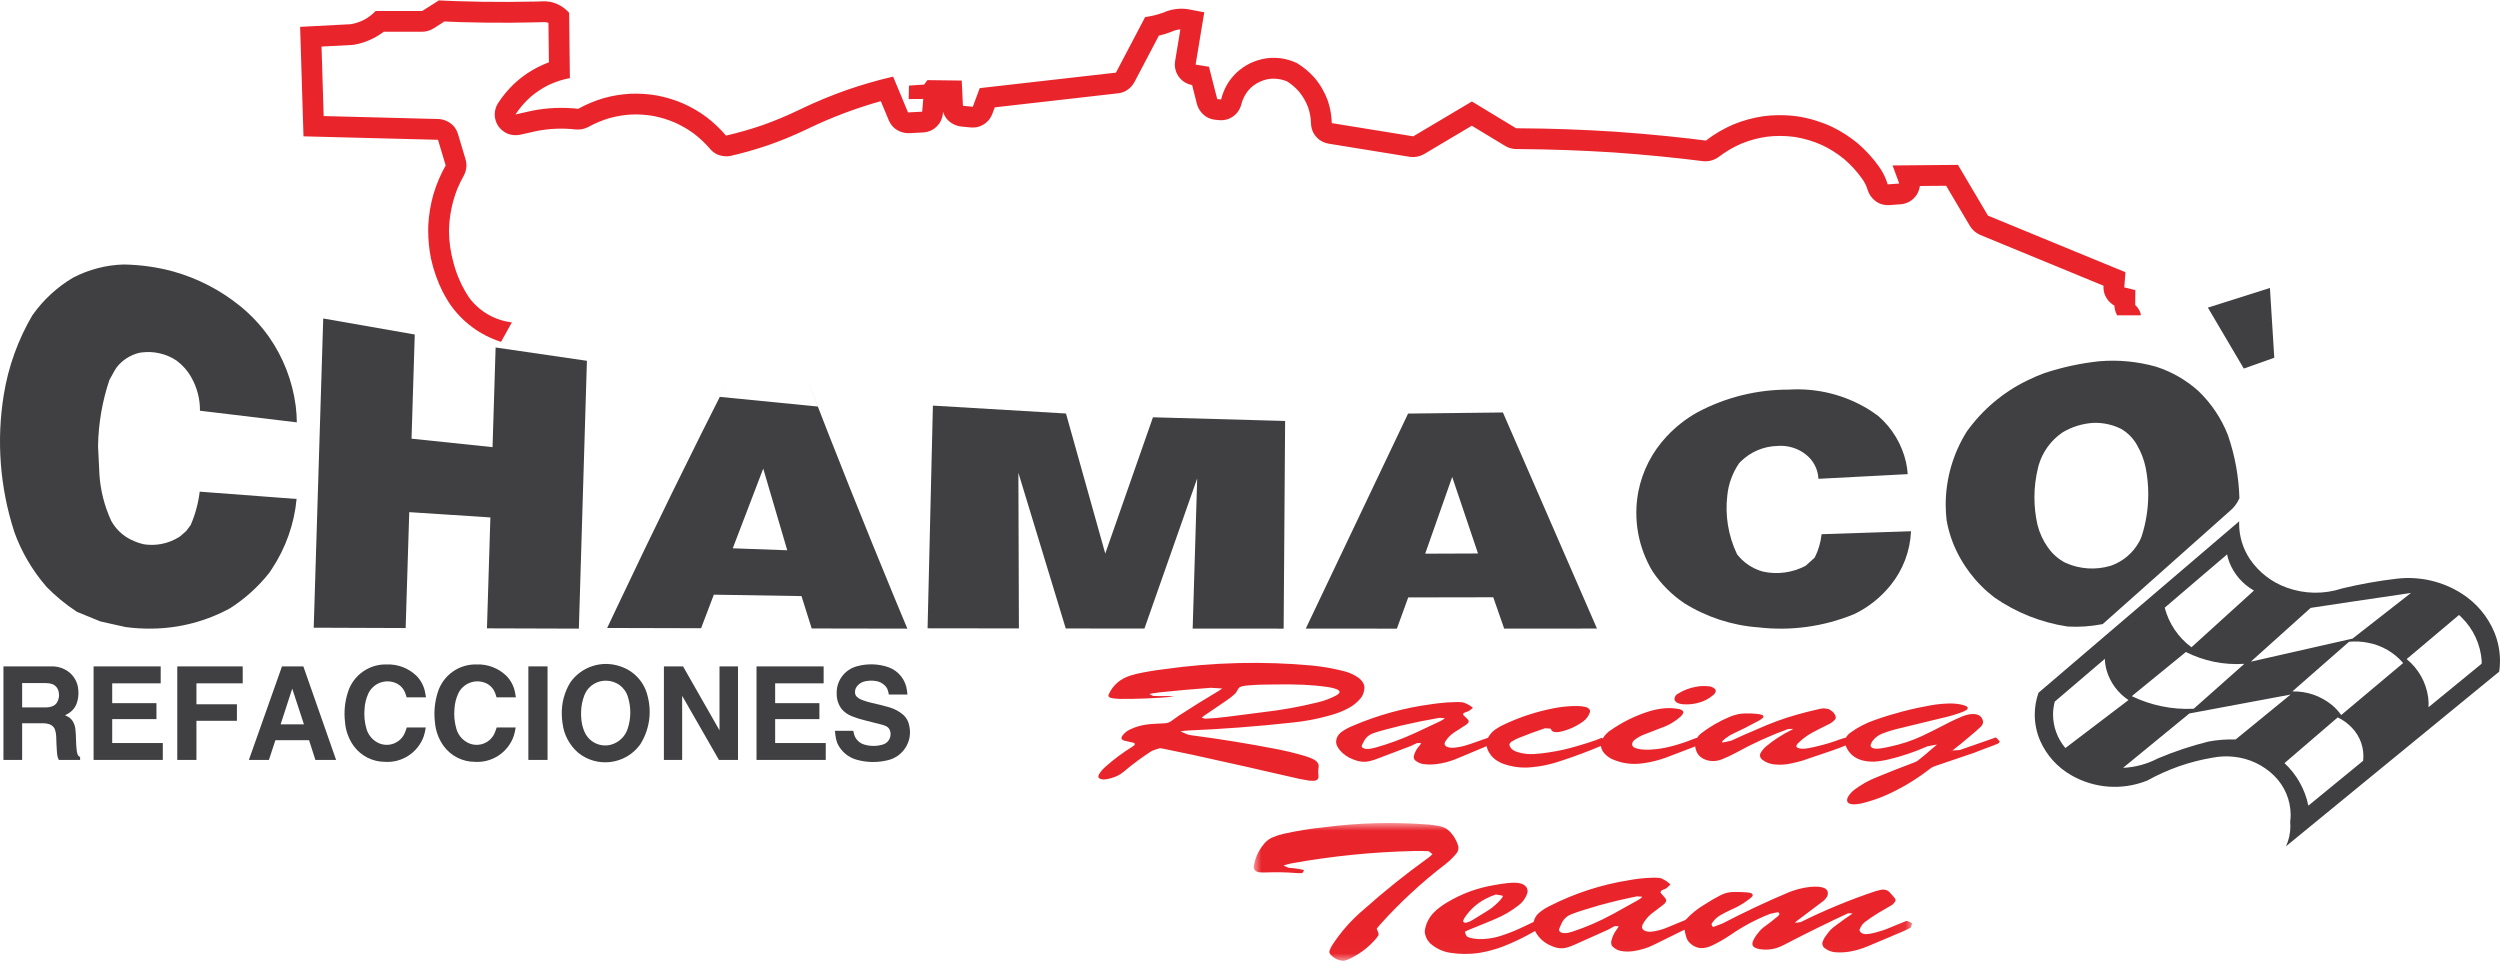 <?xml version="1.0" encoding="UTF-8"?>
<svg width="163px" height="63px" viewBox="0 0 163 63" version="1.1" xmlns="http://www.w3.org/2000/svg" xmlns:xlink="http://www.w3.org/1999/xlink">
    <title>Group 44</title>
    <defs>
        <polygon id="path-1" points="0 5.41844579e-15 42.937 5.41844579e-15 42.937 8.985 0 8.985"></polygon>
        <polygon id="path-3" points="0 62.646 163 62.646 163 0 0 0"></polygon>
    </defs>
    <g id="Page-1" stroke="none" stroke-width="1" fill="none" fill-rule="evenodd">
        <g id="Group-44">
            <g id="Group-3" transform="translate(81.739, 53.661)">
                <mask id="mask-2" fill="white">
                    <use xlink:href="#path-1"></use>
                </mask>
                <g id="Clip-2"></g>
                <path d="M0.711,1.316 C0.686,1.345 0.662,1.376 0.639,1.406 L0.633,1.414 C0.298,1.827 0.079,2.322 0.001,2.849 L0.001,2.849 C-0.005,2.928 0.021,3.007 0.071,3.068 L0.07,3.068 C0.119,3.125 0.184,3.167 0.257,3.188 L0.257,3.188 C0.321,3.207 0.387,3.217 0.454,3.22 L0.451,3.22 C0.56,3.227 0.668,3.229 0.777,3.225 L0.78,3.224 C1.428,3.197 2.076,3.207 2.722,3.257 L2.718,3.257 C2.868,3.27 3.017,3.274 3.167,3.269 L3.169,3.273 C3.213,3.213 3.252,3.15 3.286,3.084 L3.292,3.081 C3.202,3.048 3.109,3.024 3.014,3.006 L3.01,3.006 C2.767,2.964 2.523,2.935 2.278,2.917 L2.249,2.905 C2.137,2.859 2.026,2.81 1.916,2.76 L1.945,2.773 C2.118,2.711 2.296,2.663 2.478,2.628 C5.099,2.155 7.753,1.888 10.415,1.826 L10.415,1.826 C10.75,1.816 11.086,1.82 11.42,1.839 C11.503,1.898 11.582,1.962 11.657,2.03 L11.656,2.032 C11.575,2.117 11.488,2.193 11.395,2.261 L11.4,2.257 C9.928,3.314 8.513,4.448 7.161,5.654 L7.18,5.638 C6.383,6.307 5.69,7.09 5.122,7.962 L5.108,7.983 C5.044,8.09 4.991,8.203 4.949,8.322 L4.949,8.321 C4.925,8.394 4.936,8.476 4.979,8.54 L4.978,8.539 C5.123,8.72 5.317,8.856 5.536,8.929 L5.532,8.928 C5.635,8.957 5.742,8.976 5.85,8.985 L5.855,8.985 C5.902,8.98 5.948,8.97 5.993,8.956 L5.987,8.958 C6.096,8.924 6.202,8.881 6.305,8.831 L6.291,8.839 C6.375,8.796 6.459,8.751 6.541,8.705 L6.557,8.695 C7.08,8.411 7.548,8.035 7.937,7.584 L7.936,7.586 C8.011,7.502 8.078,7.412 8.139,7.317 L8.143,7.313 C8.148,7.249 8.14,7.185 8.121,7.125 L8.117,7.117 C8.08,7.042 8.047,6.964 8.019,6.885 L8.03,6.883 C8.09,6.804 8.152,6.727 8.217,6.652 L8.258,6.606 C9.523,5.197 10.942,3.882 12.473,2.706 L12.46,2.716 C12.722,2.516 12.961,2.289 13.174,2.038 L13.184,2.027 C13.316,1.893 13.375,1.705 13.345,1.52 L13.344,1.518 C13.245,1.168 13.063,0.847 12.814,0.581 L12.816,0.584 C12.724,0.484 12.617,0.4 12.499,0.332 L12.499,0.332 C12.379,0.272 12.25,0.228 12.118,0.203 L12.131,0.205 C11.889,0.157 11.646,0.122 11.401,0.1 L11.385,0.099 C9.119,-0.076 6.88,-0.019 4.626,0.27 L4.602,0.275 C3.718,0.364 2.841,0.505 1.975,0.698 L1.932,0.707 C1.685,0.764 1.444,0.844 1.212,0.944 L1.206,0.947 C1.015,1.035 0.846,1.162 0.707,1.32 L0.711,1.316 Z M42.937,6.544 C42.826,6.47 42.704,6.414 42.575,6.378 L42.572,6.377 L41.443,6.839 L41.428,6.846 C41.214,6.938 40.993,7.014 40.769,7.074 L40.767,7.075 C40.587,7.131 40.405,7.178 40.22,7.214 L40.231,7.212 C40.141,7.228 40.05,7.239 39.958,7.244 L39.964,7.244 C39.844,7.253 39.723,7.225 39.619,7.161 L39.62,7.161 C39.581,7.13 39.548,7.091 39.522,7.048 L39.523,7.048 C39.51,7.027 39.503,7.002 39.503,6.977 C39.503,6.966 39.504,6.955 39.507,6.944 L39.508,6.942 C39.526,6.894 39.546,6.848 39.57,6.804 C39.635,6.677 39.723,6.564 39.83,6.472 C40.123,6.25 40.427,6.043 40.741,5.854 L40.742,5.854 L41.555,5.38 L41.553,5.381 C41.655,5.325 41.742,5.245 41.806,5.147 L41.808,5.145 C41.836,5.108 41.852,5.063 41.854,5.016 L41.854,5.015 C41.85,4.98 41.836,4.946 41.814,4.919 L41.818,4.924 C41.771,4.861 41.721,4.799 41.668,4.739 L41.669,4.74 C41.596,4.652 41.519,4.569 41.438,4.489 L41.433,4.485 C41.387,4.443 41.334,4.41 41.276,4.385 L41.276,4.385 C41.208,4.357 41.135,4.342 41.061,4.34 L41.062,4.341 C40.996,4.339 40.931,4.345 40.867,4.36 L40.867,4.36 C40.758,4.382 40.651,4.41 40.545,4.444 C38.875,5.002 37.246,5.675 35.668,6.459 L35.658,6.46 C35.531,6.484 35.403,6.499 35.274,6.507 L35.286,6.505 C35.317,6.467 35.352,6.433 35.391,6.403 L37.083,5.127 L37.08,5.129 C37.198,5.047 37.297,4.942 37.372,4.819 L37.373,4.818 C37.415,4.75 37.438,4.672 37.438,4.592 L37.438,4.591 C37.438,4.525 37.423,4.46 37.394,4.401 L37.394,4.4 C37.358,4.339 37.305,4.29 37.242,4.258 L37.243,4.259 C37.12,4.202 36.987,4.167 36.852,4.157 L36.856,4.157 C36.665,4.141 36.469,4.144 36.278,4.165 L36.278,4.165 C35.811,4.218 35.352,4.332 34.915,4.505 C33.437,5.129 31.984,5.812 30.56,6.554 L29.965,6.778 L29.964,6.778 C29.901,6.741 29.861,6.676 29.858,6.603 L29.858,6.603 C29.859,6.586 29.861,6.568 29.867,6.551 L29.869,6.547 C30.013,6.324 30.206,6.139 30.435,6.006 L30.435,6.006 C30.673,5.873 30.916,5.749 31.164,5.636 L31.147,5.643 C31.542,5.476 31.915,5.26 32.257,5 L32.267,4.992 C32.342,4.94 32.414,4.88 32.479,4.815 L32.483,4.812 C32.509,4.784 32.528,4.75 32.537,4.714 L32.538,4.713 C32.539,4.708 32.539,4.702 32.539,4.697 L32.539,4.697 C32.537,4.656 32.514,4.618 32.478,4.599 L32.479,4.599 C32.435,4.573 32.387,4.556 32.337,4.546 L32.34,4.547 C32.267,4.531 32.194,4.521 32.119,4.517 L32.141,4.519 C31.858,4.5 31.574,4.493 31.277,4.498 L31.281,4.498 C31.149,4.499 31.017,4.514 30.889,4.542 L30.884,4.543 C30.727,4.581 30.576,4.638 30.432,4.712 C30.074,4.898 29.724,5.101 29.385,5.322 C28.948,5.582 28.548,5.903 28.199,6.274 L28.199,6.274 C28.186,6.287 28.174,6.301 28.162,6.316 L28.134,6.327 L27.014,6.791 L27.001,6.796 C26.743,6.908 26.474,6.99 26.198,7.043 L26.203,7.043 C26.097,7.064 25.989,7.08 25.882,7.087 L25.887,7.087 C25.757,7.098 25.626,7.077 25.506,7.025 L25.508,7.025 C25.415,6.994 25.345,6.916 25.324,6.82 L25.324,6.82 C25.323,6.81 25.323,6.8 25.323,6.79 L25.323,6.79 C25.323,6.73 25.337,6.672 25.363,6.618 L25.364,6.614 C25.509,6.339 25.707,6.097 25.947,5.905 L26.711,5.327 L26.71,5.328 C26.769,5.286 26.819,5.233 26.857,5.171 L26.858,5.17 C26.882,5.134 26.896,5.092 26.896,5.048 L26.896,5.048 C26.896,5.022 26.892,4.997 26.883,4.973 L26.884,4.974 C26.856,4.926 26.823,4.882 26.786,4.841 L26.771,4.825 C26.698,4.745 26.628,4.663 26.559,4.58 L26.572,4.595 C26.551,4.571 26.535,4.543 26.526,4.512 L26.527,4.512 C26.54,4.448 26.585,4.395 26.646,4.371 C26.725,4.333 26.806,4.299 26.888,4.268 L26.88,4.275 C26.98,4.196 27.075,4.11 27.164,4.018 L27.173,4.013 C27.104,3.934 27.024,3.865 26.936,3.808 L26.938,3.809 C26.835,3.737 26.725,3.675 26.609,3.623 L26.607,3.622 C26.546,3.597 26.482,3.581 26.416,3.575 L26.42,3.575 C26.326,3.566 26.23,3.562 26.132,3.563 L26.132,3.563 C25.698,3.57 25.264,3.605 24.834,3.668 C24.704,3.689 24.573,3.711 24.443,3.733 C22.65,4.02 20.913,4.586 19.296,5.412 C19.036,5.537 18.794,5.696 18.575,5.884 C18.412,6.034 18.3,6.231 18.255,6.448 L17.688,6.718 L17.649,6.736 C17.148,6.981 16.63,7.19 16.099,7.361 L16.124,7.353 C15.805,7.456 15.476,7.522 15.141,7.553 L15.147,7.552 C14.824,7.586 14.498,7.569 14.181,7.504 L14.189,7.505 C14.085,7.486 13.986,7.448 13.896,7.393 L13.897,7.392 C13.834,7.302 13.792,7.2 13.772,7.092 L13.773,7.095 C13.838,7.053 13.906,7.018 13.977,6.988 L15.547,6.345 L15.759,6.254 L15.737,6.263 C16.287,6.035 16.803,5.734 17.272,5.366 L17.286,5.355 C17.555,5.15 17.752,4.865 17.849,4.54 L17.85,4.536 C17.857,4.506 17.861,4.474 17.861,4.443 L17.861,4.443 C17.859,4.323 17.813,4.209 17.731,4.122 L17.732,4.122 C17.66,4.047 17.57,3.991 17.471,3.959 L17.473,3.959 C17.336,3.916 17.193,3.894 17.049,3.892 L17.055,3.892 C16.887,3.89 16.724,3.898 16.562,3.915 L16.561,3.915 C16.272,3.948 15.984,3.991 15.698,4.044 L15.718,4.041 C14.615,4.218 13.556,4.606 12.599,5.184 L12.582,5.195 C12.426,5.286 12.276,5.388 12.133,5.499 C11.996,5.598 11.868,5.709 11.752,5.831 C11.423,6.16 11.213,6.588 11.154,7.049 L11.153,7.048 C11.165,7.336 11.282,7.609 11.482,7.817 L11.481,7.816 C11.501,7.836 11.522,7.856 11.543,7.875 L11.543,7.875 C11.897,8.183 12.332,8.385 12.796,8.457 L12.792,8.457 C13.424,8.559 14.068,8.564 14.701,8.47 L14.699,8.47 C15.247,8.38 15.784,8.234 16.302,8.034 L16.26,8.05 C16.963,7.774 17.645,7.445 18.299,7.067 L18.346,7.039 C18.352,7.051 18.359,7.064 18.365,7.075 L18.365,7.075 C18.377,7.098 18.388,7.121 18.401,7.143 L18.401,7.143 C18.616,7.51 18.941,7.8 19.329,7.975 L19.329,7.975 C19.463,8.041 19.604,8.093 19.748,8.13 L19.749,8.131 C19.891,8.166 20.037,8.177 20.181,8.164 L20.18,8.164 C20.273,8.154 20.367,8.135 20.457,8.11 L20.451,8.111 C20.607,8.065 20.76,8.007 20.908,7.94 L20.92,7.935 L23.115,6.951 L23.526,6.726 C23.619,6.718 23.712,6.721 23.803,6.736 L23.802,6.739 C23.761,6.808 23.717,6.876 23.671,6.942 L23.673,6.939 C23.496,7.169 23.373,7.436 23.314,7.719 C23.309,7.746 23.306,7.772 23.306,7.8 L23.306,7.799 C23.306,7.872 23.326,7.944 23.363,8.008 L23.362,8.007 C23.372,8.02 23.381,8.031 23.392,8.043 L23.391,8.042 C23.573,8.231 23.818,8.346 24.079,8.362 L24.078,8.362 C24.311,8.389 24.544,8.384 24.776,8.349 L24.77,8.35 C25.202,8.287 25.622,8.161 26.017,7.976 L26.031,7.969 L28.093,6.952 L28.092,6.948 C28.12,7.127 28.162,7.305 28.217,7.478 L28.218,7.482 C28.279,7.652 28.39,7.8 28.536,7.907 L28.536,7.906 C28.649,7.997 28.778,8.066 28.916,8.111 L28.917,8.111 C28.999,8.14 29.085,8.155 29.172,8.157 L29.171,8.157 C29.274,8.158 29.378,8.148 29.481,8.126 L29.48,8.127 C29.608,8.099 29.734,8.057 29.853,8.001 L29.83,8.012 C30.249,7.817 30.651,7.591 31.035,7.333 L31.061,7.315 C31.871,6.752 32.745,6.285 33.664,5.924 L33.664,5.924 C33.841,5.881 34.02,5.844 34.2,5.814 L34.2,5.814 C34.245,5.84 34.274,5.887 34.277,5.94 L34.277,5.94 C34.277,5.95 34.276,5.96 34.273,5.97 L34.273,5.971 C34.244,6.011 34.209,6.049 34.171,6.082 L34.136,6.111 C33.873,6.333 33.601,6.544 33.32,6.746 L33.359,6.718 C33.179,6.839 33.022,6.991 32.894,7.166 C32.748,7.331 32.631,7.519 32.546,7.721 C32.527,7.768 32.517,7.817 32.517,7.868 L32.517,7.867 C32.517,7.892 32.519,7.917 32.524,7.941 L32.524,7.942 C32.548,8.027 32.61,8.097 32.692,8.131 L32.692,8.131 C32.794,8.178 32.903,8.211 33.015,8.227 L33.013,8.227 C33.38,8.285 33.753,8.257 34.107,8.146 L34.104,8.147 C34.253,8.097 34.399,8.035 34.54,7.964 L34.76,7.849 C36.148,7.128 37.553,6.44 38.973,5.783 L38.759,5.882 C38.857,5.885 38.955,5.891 39.052,5.9 C38.702,6.132 38.36,6.375 38.024,6.629 C37.89,6.723 37.762,6.825 37.641,6.936 L37.641,6.936 C37.524,7.061 37.417,7.195 37.32,7.336 L37.32,7.336 C37.22,7.466 37.141,7.612 37.089,7.768 L37.089,7.768 C37.08,7.798 37.075,7.83 37.075,7.862 L37.075,7.862 C37.079,7.982 37.139,8.093 37.238,8.163 L37.237,8.161 C37.445,8.323 37.697,8.416 37.96,8.429 L37.957,8.429 C38.255,8.449 38.558,8.434 38.856,8.384 L38.851,8.385 C39.249,8.317 39.638,8.203 40.011,8.047 L40.029,8.04 L42.395,7.041 L42.37,7.052 C42.522,6.983 42.672,6.909 42.82,6.83 L42.844,6.817 L42.934,6.542 L42.937,6.544 Z M16.267,4.751 C16.109,4.708 15.949,4.679 15.788,4.663 L15.781,4.662 C15.546,4.74 15.319,4.838 15.101,4.953 C14.584,5.228 14.139,5.621 13.803,6.101 C13.732,6.19 13.68,6.293 13.651,6.403 L13.65,6.403 C13.682,6.459 13.737,6.498 13.8,6.509 L13.793,6.511 C13.886,6.491 13.977,6.465 14.066,6.432 L14.068,6.432 C14.199,6.366 14.327,6.293 14.451,6.215 L14.456,6.211 L15.305,5.685 L15.297,5.689 C15.395,5.629 15.489,5.563 15.578,5.49 L15.57,5.496 C15.704,5.387 15.834,5.272 15.957,5.15 L15.966,5.141 C16.043,5.066 16.114,4.983 16.177,4.895 L16.18,4.891 C16.214,4.849 16.241,4.801 16.259,4.75 L16.267,4.751 Z M25.343,4.804 C25.228,4.794 25.111,4.787 24.995,4.784 L25.064,4.766 C24.229,4.932 23.402,5.127 22.581,5.352 L22.498,5.375 L21.453,5.69 C21.207,5.765 20.964,5.85 20.725,5.945 C20.48,6.032 20.272,6.2 20.137,6.421 C20.063,6.568 19.995,6.717 19.933,6.87 C19.918,6.902 19.909,6.937 19.908,6.972 L19.908,6.971 C19.918,7.034 19.956,7.087 20.012,7.117 L20.012,7.116 C20.079,7.156 20.156,7.178 20.234,7.178 L20.233,7.178 C20.326,7.182 20.421,7.174 20.513,7.155 L20.509,7.156 C20.61,7.135 20.71,7.108 20.808,7.075 L20.799,7.079 C21.704,6.777 22.58,6.396 23.417,5.937 L23.434,5.929 L25.055,5.03 L25.05,5.033 C25.125,4.991 25.195,4.943 25.26,4.889 L25.264,4.886 C25.292,4.865 25.313,4.836 25.326,4.803 L25.343,4.804 Z" id="Fill-1" fill="#EA242B" mask="url(#mask-2)"></path>
            </g>
            <path d="M139.581,20.485 C139.521,20.254 139.394,20.046 139.217,19.887 L139.215,19.885 L139.225,18.914 L138.503,18.738 L138.579,17.749 L129.616,14.06 L127.659,10.75 L123.396,10.787 L123.83,11.967 L123.078,12.021 L123.081,12.029 C122.956,11.605 122.759,11.205 122.499,10.847 L122.494,10.84 L122.504,10.855 L122.516,10.872 C122.115,10.305 121.644,9.79 121.116,9.34 L121.116,9.339 C120.599,8.913 120.032,8.55 119.428,8.26 L119.428,8.26 C118.735,7.94 118.002,7.717 117.248,7.595 L117.248,7.595 C116.49,7.486 115.71,7.481 114.951,7.581 L114.949,7.581 C114.286,7.68 113.637,7.858 113.017,8.113 C112.379,8.387 111.777,8.74 111.227,9.162 L111.463,9.193 L111.713,9.226 C109.663,8.957 107.605,8.75 105.542,8.604 L105.29,8.586 C103.227,8.451 101.159,8.377 99.092,8.365 L98.852,8.364 L95.969,6.617 L92.144,8.889 L86.832,8.027 L86.832,8.039 C86.822,7.54 86.735,7.046 86.575,6.573 L86.572,6.562 C86.371,6.011 86.074,5.501 85.694,5.055 C85.362,4.682 84.976,4.362 84.548,4.106 L84.556,4.11 C84.242,3.964 83.91,3.862 83.567,3.808 L83.567,3.807 C83.236,3.761 82.9,3.759 82.569,3.802 L82.56,3.803 C82.201,3.858 81.852,3.964 81.524,4.118 L81.524,4.118 C81.198,4.277 80.896,4.484 80.63,4.729 L80.636,4.723 C80.394,4.954 80.183,5.216 80.011,5.502 L80.007,5.51 C79.833,5.813 79.703,6.139 79.619,6.478 L79.624,6.487 L79.631,6.488 C79.545,6.475 79.458,6.466 79.371,6.461 L79.363,6.46 L78.824,4.352 L77.953,4.211 L78.518,0.802 L77.457,0.599 L77.463,0.6 C76.925,0.518 76.377,0.591 75.881,0.81 L75.881,0.81 L75.857,0.82 L75.837,0.827 C75.444,0.967 75.036,1.065 74.622,1.121 L74.643,1.118 L74.662,1.115 L72.759,4.736 L63.88,5.746 L63.426,6.961 L62.783,6.898 L62.705,5.253 L60.468,5.224 L60.255,5.513 L59.266,5.581 L59.245,6.458 L60.197,6.452 L60.126,7.282 L59.202,7.33 L58.231,4.995 C57.201,5.234 56.185,5.528 55.187,5.875 C54.17,6.234 53.172,6.649 52.199,7.117 L52.115,7.158 L52.09,7.17 C51.324,7.539 50.539,7.868 49.738,8.153 L49.685,8.171 C48.888,8.444 48.078,8.674 47.257,8.86 L47.338,8.842 L47.313,8.847 L47.338,8.842 C46.951,8.387 46.515,7.976 46.039,7.616 L46.054,7.627 C45.586,7.282 45.082,6.989 44.552,6.752 L44.552,6.751 C44.009,6.517 43.443,6.343 42.862,6.232 L42.862,6.231 C42.278,6.128 41.684,6.088 41.081,6.113 L41.08,6.113 C40.499,6.146 39.924,6.242 39.364,6.398 C38.791,6.566 38.238,6.797 37.716,7.086 L37.722,7.097 L37.744,7.1 C36.739,6.98 35.708,7.019 34.714,7.215 L34.713,7.216 L34.691,7.22 L33.609,7.463 L33.616,7.452 L33.623,7.441 C33.897,7.026 34.224,6.649 34.595,6.318 L34.595,6.318 C34.953,6.013 35.347,5.752 35.768,5.542 L35.756,5.548 C36.205,5.335 36.679,5.18 37.168,5.089 L37.156,5.092 L37.107,0.835 C36.785,0.472 36.356,0.222 35.881,0.121 C35.701,0.087 35.516,0.077 35.335,0.088 L35.33,0.089 L35.04,0.098 L34.92,0.101 C32.547,0.155 30.277,0.121 28.01,3.81289225e-05 L28.322,0.016 L28.607,0.031 L27.529,0.716 L24.496,0.716 L24.493,0.719 C24.271,0.949 24.018,1.14 23.74,1.291 L23.74,1.291 C23.464,1.431 23.169,1.528 22.863,1.58 L22.874,1.578 L22.864,1.579 L22.873,1.578 L19.568,1.751 L19.788,8.889 L28.558,9.115 L29.058,10.785 L29.069,10.766 C28.728,11.368 28.456,12.007 28.258,12.67 L28.258,12.67 C28.075,13.317 27.963,13.982 27.926,14.653 L27.925,14.653 C27.921,14.773 27.918,14.892 27.918,15.023 L27.918,14.997 C27.916,15.625 27.978,16.252 28.102,16.868 L28.107,16.889 C28.268,17.619 28.518,18.326 28.849,18.995 L28.849,18.995 C28.99,19.268 29.144,19.533 29.311,19.791 L29.313,19.794 C30.119,20.975 31.298,21.852 32.66,22.288 L32.667,22.29 L33.373,21.019 L33.359,21.017 C32.253,20.883 31.251,20.301 30.588,19.407 L30.581,19.397 C30.125,18.71 29.785,17.953 29.574,17.157 L29.573,17.155 C29.378,16.469 29.277,15.759 29.273,15.045 L29.273,15.073 L29.273,15.081 L29.273,15.073 L29.274,15.054 C29.289,14.121 29.47,13.199 29.81,12.33 L29.803,12.347 C29.928,12.043 30.073,11.746 30.235,11.459 L30.232,11.463 C30.346,11.258 30.408,11.027 30.414,10.792 L30.414,10.79 C30.413,10.658 30.394,10.527 30.358,10.4 L30.357,10.397 L29.857,8.726 L29.857,8.729 C29.803,8.551 29.713,8.385 29.594,8.242 L29.595,8.241 C29.339,7.955 28.98,7.782 28.597,7.76 L28.593,7.76 L21.103,7.567 L20.963,3.035 L22.94,2.932 L22.934,2.932 C22.98,2.929 23.026,2.925 23.071,2.919 L23.06,2.921 C23.761,2.801 24.424,2.517 24.994,2.09 L25.007,2.08 L25.019,2.071 L27.524,2.071 L27.522,2.071 C27.781,2.067 28.033,1.995 28.254,1.861 L28.255,1.86 L28.971,1.405 L28.681,1.392 L28.364,1.376 C30.525,1.484 32.795,1.511 34.957,1.456 L35.08,1.453 L35.368,1.444 L35.363,1.444 C35.381,1.443 35.4,1.442 35.419,1.441 L35.425,1.441 C35.539,1.434 35.653,1.45 35.759,1.49 L35.759,1.49 L35.789,4.062 L35.805,4.056 C35.316,4.238 34.849,4.474 34.411,4.759 L34.411,4.759 C34.074,4.984 33.757,5.239 33.463,5.518 L33.463,5.518 C33.091,5.881 32.76,6.285 32.476,6.721 L32.468,6.732 C32.334,6.949 32.26,7.199 32.254,7.455 L32.254,7.453 C32.256,7.722 32.334,7.983 32.478,8.21 L32.48,8.213 C32.638,8.44 32.858,8.618 33.114,8.725 L33.114,8.725 C33.366,8.818 33.638,8.839 33.901,8.786 L33.907,8.785 L34.98,8.544 L34.999,8.541 C35.843,8.377 36.697,8.344 37.551,8.442 L37.528,8.439 L37.527,8.439 C37.812,8.47 38.101,8.414 38.356,8.28 L38.361,8.278 L38.378,8.268 C38.809,8.031 39.264,7.841 39.735,7.702 C40.197,7.574 40.67,7.495 41.148,7.467 L41.164,7.467 C41.639,7.447 42.123,7.479 42.6,7.562 C43.078,7.654 43.544,7.795 43.992,7.986 C44.429,8.181 44.844,8.422 45.231,8.704 C45.621,9.001 45.979,9.337 46.298,9.71 L46.296,9.709 C46.41,9.842 46.546,9.953 46.699,10.037 L46.699,10.037 C46.984,10.18 47.308,10.226 47.621,10.167 L47.537,10.186 C48.397,9.993 49.245,9.753 50.078,9.469 L50.079,9.469 C50.932,9.172 51.769,8.827 52.584,8.436 L52.664,8.398 L52.795,8.334 C54.288,7.624 55.838,7.043 57.428,6.595 L57.428,6.594 L57.491,6.578 L57.428,6.595 L57.949,7.846 L57.947,7.841 C58.021,8.016 58.129,8.174 58.264,8.307 L58.267,8.31 C58.541,8.557 58.899,8.69 59.266,8.683 L59.271,8.683 L60.194,8.636 L60.189,8.637 C60.401,8.624 60.609,8.563 60.796,8.461 L60.796,8.461 C60.989,8.347 61.152,8.191 61.274,8.003 L61.274,8.003 C61.385,7.82 61.454,7.615 61.477,7.403 L61.477,7.397 L61.485,7.286 L61.484,7.285 C61.536,7.452 61.618,7.609 61.726,7.747 C61.961,8.023 62.29,8.201 62.649,8.247 L62.651,8.247 L63.289,8.31 L63.287,8.309 C63.472,8.326 63.659,8.307 63.838,8.252 L63.841,8.251 C64.048,8.18 64.238,8.064 64.393,7.91 C64.523,7.773 64.626,7.613 64.694,7.438 L64.695,7.436 L64.858,6.999 L72.907,6.083 L72.905,6.083 C73.068,6.063 73.226,6.016 73.373,5.943 C73.619,5.811 73.822,5.612 73.957,5.368 L73.958,5.367 L75.557,2.326 L75.534,2.331 L75.525,2.334 C75.794,2.269 76.059,2.189 76.319,2.094 L76.327,2.091 L76.346,2.084 L76.344,2.085 C76.38,2.071 76.415,2.057 76.449,2.041 L76.451,2.04 C76.611,1.968 76.784,1.927 76.96,1.918 L76.617,3.986 C76.605,4.059 76.599,4.132 76.598,4.206 L76.598,4.204 C76.6,4.413 76.647,4.619 76.737,4.807 C76.836,5.002 76.978,5.172 77.152,5.303 L77.152,5.303 C77.323,5.425 77.519,5.508 77.726,5.547 L77.728,5.547 L78.041,6.787 L78.041,6.785 C78.144,7.16 78.394,7.476 78.733,7.663 L78.733,7.663 C78.904,7.748 79.088,7.799 79.278,7.813 L79.28,7.813 C79.325,7.815 79.37,7.82 79.414,7.826 L79.412,7.826 C79.636,7.857 79.863,7.834 80.076,7.762 L80.072,7.763 C80.283,7.684 80.472,7.556 80.625,7.392 L80.628,7.389 C80.776,7.218 80.882,7.014 80.937,6.795 L80.939,6.788 C81.042,6.387 81.252,6.021 81.545,5.731 L81.545,5.731 C81.871,5.432 82.274,5.231 82.709,5.152 C83.119,5.096 83.536,5.149 83.918,5.308 C84.21,5.491 84.473,5.717 84.699,5.977 L84.699,5.977 C84.959,6.291 85.163,6.649 85.3,7.033 L85.3,7.033 C85.409,7.359 85.468,7.699 85.477,8.042 L85.477,8.04 C85.482,8.247 85.531,8.451 85.622,8.637 C85.723,8.83 85.866,8.997 86.041,9.127 C86.212,9.246 86.407,9.327 86.613,9.364 L86.615,9.365 L91.923,10.226 L91.921,10.226 C92.234,10.271 92.555,10.211 92.833,10.057 L92.837,10.054 L95.962,8.197 L98.146,9.52 L98.144,9.52 C98.356,9.644 98.596,9.713 98.842,9.719 L98.843,9.719 L99.084,9.72 C101.124,9.735 103.163,9.808 105.199,9.939 L105.199,9.939 C107.234,10.081 109.266,10.281 111.289,10.538 L111.051,10.507 L111.049,10.507 C111.403,10.545 111.76,10.449 112.05,10.239 L112.054,10.236 L112.07,10.224 C112.533,9.871 113.038,9.577 113.573,9.35 L113.574,9.35 C114.094,9.14 114.639,8.994 115.195,8.915 C115.806,8.84 116.425,8.846 117.035,8.932 C117.642,9.03 118.235,9.207 118.797,9.459 C119.304,9.699 119.781,10 120.217,10.354 L120.217,10.354 C120.661,10.731 121.057,11.16 121.395,11.634 L121.385,11.62 L121.384,11.618 C121.391,11.628 121.397,11.637 121.404,11.647 L121.406,11.648 L121.412,11.656 C121.574,11.881 121.697,12.131 121.776,12.397 L121.773,12.387 L121.773,12.385 C121.897,12.785 122.19,13.111 122.574,13.278 C122.764,13.351 122.968,13.383 123.169,13.373 L123.174,13.373 L123.924,13.319 L123.919,13.32 C124.123,13.303 124.322,13.243 124.502,13.143 L124.502,13.144 C124.687,13.034 124.845,12.884 124.965,12.706 L124.965,12.706 C125.075,12.531 125.146,12.336 125.174,12.132 L125.175,12.127 L126.889,12.112 L128.447,14.746 L128.446,14.744 C128.601,14.995 128.828,15.193 129.098,15.312 L129.1,15.313 L137.151,18.63 C137.149,18.665 137.147,18.699 137.147,18.733 L137.147,18.732 C137.148,18.892 137.176,19.052 137.23,19.203 C137.351,19.508 137.572,19.762 137.856,19.925 L137.858,19.924 C137.868,20.146 137.929,20.362 138.036,20.557 L138.037,20.558 L139.561,20.558 L139.557,20.574 C139.564,20.549 139.57,20.523 139.577,20.498 L139.581,20.485 Z" id="Fill-4" fill="#EA242B"></path>
            <path d="M78.547,46.863 C79.055,46.841 79.561,46.795 80.065,46.728 L80.086,46.725 L82.348,46.434 L82.315,46.438 C83.52,46.303 84.715,46.089 85.893,45.799 L85.92,45.792 C86.336,45.696 86.739,45.545 87.117,45.345 L87.121,45.343 C87.192,45.307 87.256,45.257 87.307,45.195 L87.308,45.194 C87.349,45.15 87.349,45.082 87.308,45.038 L87.309,45.039 C87.253,44.983 87.185,44.943 87.11,44.921 L87.115,44.923 C86.945,44.865 86.77,44.822 86.592,44.797 L86.625,44.801 C86.091,44.724 85.552,44.673 85.013,44.647 L85.044,44.648 C84.373,44.618 83.665,44.612 82.994,44.629 L83.032,44.629 C82.477,44.624 81.923,44.644 81.371,44.69 L81.328,44.694 C81.222,44.702 81.116,44.717 81.012,44.74 L81.013,44.739 C80.956,44.751 80.901,44.771 80.85,44.798 L80.849,44.798 C80.815,44.816 80.786,44.841 80.763,44.872 L80.764,44.87 C80.725,44.92 80.691,44.974 80.664,45.031 L80.662,45.033 C80.63,45.104 80.585,45.168 80.532,45.224 L80.523,45.233 C80.354,45.392 80.172,45.537 79.978,45.664 L79.989,45.657 L78.8,46.466 C78.644,46.564 78.493,46.672 78.348,46.788 L78.346,46.786 C78.417,46.815 78.491,46.84 78.564,46.862 L78.547,46.863 Z M77.797,49.222 L81.361,50.014 L82.442,50.263 L84.745,50.788 L84.732,50.785 C84.93,50.827 85.129,50.863 85.33,50.893 L85.34,50.896 C85.466,50.907 85.593,50.91 85.715,50.905 L85.725,50.905 C85.78,50.894 85.832,50.872 85.877,50.838 L85.878,50.837 C85.91,50.811 85.934,50.777 85.95,50.739 L85.95,50.74 C85.97,50.673 85.975,50.602 85.964,50.533 L85.964,50.527 C85.946,50.414 85.942,50.3 85.954,50.187 L85.952,50.191 C85.972,50.086 85.979,49.98 85.975,49.873 L85.976,49.874 C85.932,49.736 85.838,49.619 85.713,49.546 L85.718,49.548 C85.529,49.446 85.33,49.363 85.123,49.303 L85.116,49.301 C84.423,49.095 83.719,48.927 83.007,48.798 L83.222,48.839 C81.403,48.485 79.572,48.188 77.734,47.947 L77.495,47.91 C77.307,47.839 77.122,47.759 76.941,47.671 L76.963,47.682 C77.142,47.654 77.322,47.636 77.503,47.628 L77.381,47.633 C79.667,47.538 81.949,47.365 84.224,47.115 L84.297,47.107 C85.091,47.028 85.876,46.879 86.643,46.662 L86.671,46.654 C87.089,46.548 87.493,46.395 87.875,46.195 L87.89,46.187 C88.19,46.035 88.458,45.826 88.678,45.57 L88.677,45.571 C88.857,45.368 88.957,45.108 88.96,44.837 L88.96,44.835 C88.961,44.76 88.947,44.685 88.92,44.615 L88.92,44.616 C88.839,44.432 88.707,44.276 88.538,44.166 L88.542,44.168 C88.242,43.966 87.906,43.821 87.554,43.741 L87.579,43.748 C86.909,43.579 86.228,43.46 85.54,43.392 L85.605,43.398 C82.377,43.097 79.075,43.177 75.865,43.637 L75.857,43.638 C75.26,43.709 74.666,43.81 74.078,43.94 C73.951,43.97 73.826,44.006 73.702,44.047 L73.707,44.046 C73.397,44.138 73.109,44.294 72.86,44.501 L72.856,44.505 C72.614,44.716 72.421,44.977 72.29,45.27 L72.291,45.269 C72.276,45.302 72.269,45.337 72.268,45.373 L72.268,45.373 C72.289,45.432 72.34,45.477 72.401,45.492 L72.398,45.491 C72.465,45.513 72.533,45.527 72.603,45.535 L72.601,45.535 C72.747,45.553 72.894,45.564 73.041,45.569 L73.003,45.569 C74.167,45.577 75.33,45.529 76.489,45.426 L76.541,45.423 C76.397,45.4 76.252,45.386 76.106,45.383 L76.14,45.384 C75.994,45.382 75.827,45.382 75.681,45.384 L75.651,45.385 C75.494,45.387 75.337,45.385 75.18,45.378 L75.199,45.377 C75.108,45.341 75.019,45.298 74.934,45.249 L74.94,45.252 C74.995,45.235 75.052,45.222 75.109,45.212 L75.126,45.209 C75.283,45.182 75.442,45.159 75.6,45.142 L75.583,45.144 C76.699,45.028 77.817,44.928 78.936,44.844 C79.188,44.855 79.439,44.87 79.69,44.889 L79.688,44.891 C79.618,44.944 79.546,44.994 79.471,45.039 L79.474,45.038 C78.587,45.562 77.712,46.106 76.849,46.669 L76.362,47.018 L76.359,47.02 C76.315,47.051 76.268,47.077 76.22,47.099 L76.221,47.099 C76.178,47.118 76.132,47.131 76.085,47.139 L76.078,47.141 C76.024,47.148 75.969,47.154 75.914,47.159 L75.857,47.163 C75.652,47.176 75.446,47.187 75.242,47.194 L75.321,47.191 C75.164,47.196 75.006,47.209 74.85,47.228 L74.846,47.229 C74.433,47.272 74.03,47.388 73.656,47.572 L73.649,47.576 C73.461,47.666 73.299,47.802 73.177,47.971 L73.178,47.971 C73.142,48.016 73.122,48.072 73.119,48.13 L73.119,48.131 C73.119,48.163 73.133,48.193 73.158,48.214 L73.158,48.214 C73.207,48.253 73.265,48.281 73.326,48.296 L73.318,48.294 C73.393,48.314 73.468,48.331 73.543,48.344 L73.552,48.345 C73.683,48.374 73.815,48.404 73.945,48.438 L73.945,48.438 C73.988,48.471 74,48.53 73.975,48.577 L73.973,48.579 C73.934,48.615 73.891,48.646 73.845,48.673 L73.874,48.656 C73.232,49.049 72.627,49.5 72.066,50.001 L72.044,50.022 C71.894,50.153 71.765,50.306 71.661,50.477 L71.662,50.476 C71.632,50.526 71.614,50.582 71.612,50.64 L71.612,50.641 C71.617,50.693 71.65,50.738 71.698,50.76 L71.697,50.759 C71.787,50.806 71.889,50.827 71.989,50.821 L71.99,50.821 C72.058,50.818 72.125,50.809 72.192,50.796 L72.183,50.798 C72.413,50.754 72.636,50.682 72.849,50.586 L72.856,50.583 C73.003,50.511 73.14,50.422 73.264,50.317 L73.266,50.316 C73.845,49.823 74.458,49.371 75.098,48.96 C75.273,48.888 75.452,48.827 75.636,48.781 L75.636,48.781 C75.696,48.789 75.756,48.799 75.816,48.81 L77.797,49.222 Z M130.389,48.362 C130.316,48.259 130.232,48.165 130.136,48.083 L130.103,48.091 C130.004,48.127 129.903,48.162 129.802,48.194 L129.832,48.185 L127.773,48.903 L127.747,48.906 C127.59,48.919 127.433,48.927 127.277,48.931 L127.227,48.988 C127.646,48.668 128.055,48.336 128.454,47.991 L128.502,47.947 C128.716,47.778 128.92,47.598 129.116,47.409 L129.135,47.39 C129.219,47.315 129.276,47.216 129.297,47.106 L129.297,47.104 L129.297,47.098 L129.297,47.099 C129.296,46.977 129.252,46.858 129.176,46.762 L129.176,46.762 C129.127,46.705 129.067,46.658 128.999,46.625 L129,46.625 C128.912,46.585 128.817,46.561 128.721,46.555 L128.722,46.555 C128.608,46.548 128.495,46.556 128.385,46.578 L128.384,46.578 C128.244,46.605 128.107,46.645 127.974,46.696 C127.67,46.82 127.371,46.956 127.078,47.103 L126.944,47.174 C126.368,47.477 125.786,47.767 125.197,48.045 L125.303,47.994 C124.636,48.302 123.936,48.532 123.217,48.68 L123.217,48.681 C123.014,48.727 122.81,48.766 122.605,48.799 L122.632,48.795 C122.546,48.808 122.459,48.816 122.371,48.817 L122.375,48.817 C122.286,48.821 122.197,48.808 122.112,48.779 L122.114,48.779 C122.063,48.765 122.019,48.733 121.989,48.69 L121.989,48.69 C121.972,48.659 121.962,48.625 121.962,48.589 L121.962,48.59 L121.962,48.581 L121.963,48.579 C121.99,48.479 122.036,48.384 122.097,48.3 L122.098,48.299 C122.265,48.082 122.49,47.917 122.747,47.82 L122.748,47.82 C123.031,47.711 123.32,47.618 123.614,47.544 L126.616,46.815 L126.583,46.822 C127.041,46.725 127.49,46.594 127.929,46.43 L127.956,46.42 C128.04,46.388 128.121,46.347 128.198,46.299 L128.202,46.297 C128.253,46.269 128.289,46.219 128.3,46.161 L128.3,46.161 C128.295,46.117 128.266,46.081 128.227,46.063 L128.229,46.065 C128.148,46.019 128.061,45.985 127.971,45.961 L127.976,45.962 C127.702,45.895 127.42,45.863 127.132,45.866 L127.132,45.866 C126.729,45.874 126.326,45.911 125.928,45.979 C124.683,46.195 123.458,46.515 122.266,46.934 C121.687,47.128 121.141,47.41 120.647,47.77 C120.517,47.86 120.411,47.981 120.339,48.122 L120.317,48.095 C120.183,48.132 120.051,48.175 119.921,48.223 L119.884,48.237 C119.458,48.394 119.024,48.526 118.584,48.631 L118.59,48.631 C118.364,48.689 118.136,48.739 117.907,48.781 L117.932,48.777 C117.816,48.798 117.699,48.812 117.581,48.818 L117.587,48.817 C117.491,48.822 117.394,48.813 117.301,48.789 L117.304,48.79 C117.242,48.78 117.185,48.75 117.141,48.705 L117.142,48.706 C117.129,48.689 117.121,48.668 117.121,48.647 L117.121,48.647 C117.121,48.638 117.122,48.628 117.126,48.62 L117.126,48.619 C117.146,48.564 117.177,48.513 117.219,48.471 L117.218,48.472 C117.505,48.186 117.832,47.944 118.188,47.75 C118.515,47.575 118.847,47.408 119.182,47.247 L119.178,47.249 C119.34,47.178 119.487,47.077 119.61,46.95 L119.613,46.948 C119.662,46.902 119.691,46.839 119.693,46.772 L119.693,46.772 C119.669,46.622 119.59,46.487 119.471,46.393 L119.472,46.394 C119.397,46.328 119.313,46.273 119.222,46.231 L119.224,46.231 C119.106,46.203 118.986,46.188 118.865,46.185 L118.862,46.184 C118.772,46.197 118.683,46.213 118.595,46.232 L118.595,46.232 C118.133,46.337 117.674,46.452 117.218,46.578 C116.313,46.831 115.43,47.154 114.575,47.542 C114.004,47.78 113.439,48.029 112.879,48.291 L112.852,48.297 C112.66,48.345 112.466,48.387 112.271,48.42 L112.298,48.415 C112.289,48.404 112.285,48.39 112.284,48.376 L112.285,48.376 C112.285,48.365 112.287,48.355 112.293,48.345 L112.293,48.345 C112.312,48.311 112.335,48.281 112.363,48.256 C112.43,48.198 112.5,48.143 112.572,48.093 C112.692,48.001 112.82,47.922 112.956,47.857 L112.924,47.872 C113.513,47.6 114.092,47.307 114.661,46.995 L114.688,46.98 C114.783,46.93 114.87,46.866 114.946,46.791 L114.949,46.788 C114.969,46.77 114.981,46.744 114.982,46.717 L114.982,46.717 C114.96,46.655 114.905,46.609 114.839,46.6 L114.841,46.601 C114.758,46.575 114.672,46.557 114.586,46.548 L114.596,46.549 C114.315,46.516 114.033,46.506 113.744,46.518 L113.743,46.518 C113.609,46.521 113.475,46.536 113.344,46.561 C113.148,46.6 112.955,46.661 112.771,46.739 C112.106,47.018 111.48,47.381 110.907,47.818 L110.907,47.818 C110.803,47.901 110.714,48.002 110.644,48.114 C110.62,48.116 110.596,48.119 110.573,48.124 C110.529,48.137 110.485,48.152 110.443,48.169 L110.408,48.183 C109.926,48.382 109.43,48.545 108.924,48.671 L108.937,48.668 C108.493,48.785 108.037,48.855 107.578,48.876 L107.589,48.876 C107.392,48.887 107.193,48.882 106.997,48.859 L107.004,48.86 C106.863,48.846 106.725,48.812 106.594,48.758 L106.598,48.76 C106.516,48.73 106.451,48.666 106.419,48.585 C106.415,48.566 106.414,48.547 106.414,48.528 L106.414,48.528 C106.42,48.415 106.477,48.311 106.569,48.246 C106.754,48.099 106.96,47.981 107.18,47.896 L108.278,47.47 L108.266,47.474 C108.758,47.315 109.211,47.051 109.594,46.703 L109.602,46.695 C109.667,46.639 109.717,46.568 109.746,46.487 L109.747,46.486 C109.752,46.473 109.754,46.458 109.754,46.443 L109.754,46.443 C109.754,46.412 109.744,46.382 109.726,46.358 L109.726,46.358 C109.648,46.285 109.548,46.238 109.442,46.226 L109.449,46.227 C109.143,46.171 108.831,46.155 108.517,46.181 L108.517,46.181 C108.126,46.218 107.741,46.3 107.371,46.428 C106.554,46.701 105.78,47.087 105.07,47.573 C104.837,47.716 104.641,47.913 104.498,48.146 L104.501,48.147 C104.475,48.135 104.45,48.123 104.424,48.113 L104.421,48.112 C104.38,48.125 104.339,48.14 104.299,48.156 L104.282,48.164 C104.206,48.197 104.129,48.228 104.051,48.257 L103.997,48.276 C103.593,48.416 103.184,48.543 102.773,48.659 L102.804,48.651 C102.213,48.83 101.609,48.964 100.999,49.053 L101.004,49.053 C100.67,49.106 100.334,49.144 99.996,49.165 L100.024,49.163 C99.662,49.187 99.3,49.145 98.954,49.039 L98.961,49.041 C98.854,49.013 98.753,48.967 98.66,48.907 L98.662,48.908 C98.533,48.831 98.441,48.704 98.409,48.557 L98.41,48.558 C98.427,48.469 98.484,48.392 98.565,48.35 C98.72,48.252 98.883,48.168 99.054,48.1 C99.608,47.878 100.169,47.672 100.735,47.482 C100.857,47.486 100.978,47.494 101.099,47.506 L101.162,47.613 L101.162,47.613 C101.177,47.639 101.197,47.66 101.222,47.677 L101.221,47.677 C101.276,47.71 101.337,47.729 101.4,47.733 L101.4,47.732 C101.483,47.739 101.566,47.737 101.649,47.725 L101.645,47.726 C101.733,47.712 101.82,47.693 101.906,47.669 L101.9,47.671 C102.308,47.561 102.697,47.387 103.051,47.155 L103.058,47.151 C103.115,47.116 103.17,47.078 103.224,47.037 L103.226,47.036 C103.433,46.886 103.588,46.674 103.665,46.429 L103.666,46.426 C103.67,46.409 103.672,46.392 103.672,46.375 L103.672,46.375 C103.672,46.336 103.662,46.297 103.642,46.263 L103.642,46.264 C103.568,46.165 103.456,46.101 103.333,46.086 L103.337,46.087 C103.177,46.051 103.013,46.033 102.846,46.033 L102.864,46.033 C102.366,46.027 101.877,46.07 101.397,46.161 L101.395,46.161 C100.226,46.379 99.089,46.748 98.016,47.261 C97.885,47.322 97.759,47.392 97.638,47.47 C97.373,47.615 97.157,47.836 97.017,48.104 L96.996,48.111 L95.877,48.503 L95.862,48.509 C95.602,48.603 95.333,48.673 95.06,48.717 L95.066,48.716 C94.96,48.735 94.853,48.747 94.745,48.753 L94.751,48.753 C94.623,48.763 94.493,48.745 94.371,48.7 L94.374,48.701 C94.286,48.68 94.216,48.614 94.189,48.528 L94.19,48.528 C94.189,48.519 94.188,48.511 94.188,48.503 L94.188,48.503 C94.189,48.451 94.203,48.401 94.228,48.357 L94.23,48.353 C94.38,48.114 94.577,47.911 94.812,47.754 L95.575,47.265 L95.574,47.265 C95.631,47.232 95.681,47.187 95.721,47.133 L95.721,47.132 C95.745,47.103 95.759,47.066 95.76,47.028 L95.76,47.028 C95.76,47.006 95.755,46.985 95.746,46.965 L95.747,46.966 C95.719,46.924 95.686,46.887 95.649,46.854 L95.635,46.84 C95.562,46.772 95.492,46.703 95.423,46.632 L95.436,46.645 C95.415,46.625 95.4,46.601 95.39,46.575 L95.39,46.575 C95.407,46.518 95.452,46.472 95.509,46.455 L95.51,46.455 C95.589,46.423 95.67,46.394 95.752,46.369 L95.743,46.375 C95.842,46.309 95.937,46.236 96.027,46.158 L96.036,46.153 C95.965,46.085 95.886,46.027 95.8,45.979 L95.802,45.98 C95.697,45.919 95.588,45.866 95.474,45.823 L95.471,45.823 C95.41,45.8 95.346,45.787 95.281,45.782 L95.285,45.782 C95.191,45.774 95.096,45.771 94.997,45.773 L94.996,45.773 C94.563,45.778 94.13,45.808 93.701,45.861 L93.763,45.853 C93.632,45.87 93.502,45.888 93.372,45.907 L93.356,45.91 C91.585,46.142 89.855,46.616 88.212,47.319 L88.177,47.334 C87.922,47.436 87.679,47.57 87.456,47.731 L87.452,47.734 C87.425,47.756 87.4,47.778 87.375,47.801 L87.374,47.803 C87.215,47.943 87.121,48.142 87.115,48.353 L87.115,48.352 C87.116,48.492 87.16,48.629 87.24,48.744 L87.238,48.741 C87.273,48.8 87.313,48.858 87.356,48.912 L87.354,48.91 C87.581,49.175 87.871,49.379 88.198,49.503 L88.197,49.502 C88.332,49.559 88.472,49.603 88.615,49.635 L88.621,49.636 C88.764,49.666 88.909,49.676 89.052,49.665 L89.051,49.666 C89.144,49.656 89.237,49.641 89.328,49.618 L89.321,49.621 C89.476,49.581 89.628,49.533 89.778,49.476 L89.792,49.471 L91.984,48.639 L92.394,48.448 C92.486,48.441 92.579,48.444 92.671,48.456 L92.67,48.459 C92.628,48.518 92.585,48.575 92.539,48.63 L92.541,48.628 C92.368,48.815 92.245,49.042 92.182,49.289 C92.177,49.311 92.174,49.333 92.174,49.356 L92.174,49.356 C92.175,49.419 92.195,49.48 92.231,49.532 L92.23,49.532 C92.249,49.554 92.268,49.574 92.289,49.593 L92.289,49.592 C92.475,49.744 92.707,49.828 92.947,49.833 L92.937,49.831 C93.172,49.855 93.413,49.851 93.647,49.82 L93.646,49.821 C94.072,49.768 94.491,49.661 94.89,49.502 L94.896,49.5 L96.932,48.649 L96.932,48.647 C96.957,48.795 97.01,48.936 97.089,49.063 L97.088,49.063 C97.233,49.314 97.446,49.518 97.702,49.653 L97.702,49.653 C97.765,49.692 97.831,49.726 97.899,49.757 L97.897,49.756 C98.529,50.004 99.213,50.095 99.884,50.021 L99.871,50.022 C100.39,49.976 100.904,49.877 101.404,49.727 L101.316,49.755 C102.157,49.494 102.987,49.2 103.804,48.872 L103.895,48.835 C104.051,48.778 104.205,48.715 104.357,48.646 L104.378,48.635 C104.388,48.719 104.411,48.8 104.447,48.877 L104.447,48.877 C104.48,48.951 104.522,49.021 104.573,49.085 L104.572,49.084 C104.761,49.307 105.006,49.473 105.282,49.566 L105.28,49.565 C105.588,49.685 105.91,49.761 106.239,49.792 L106.238,49.792 C106.533,49.817 106.824,49.808 107.117,49.767 L107.106,49.768 C107.63,49.698 108.145,49.571 108.642,49.388 L108.666,49.378 L110.361,48.732 L110.349,48.736 C110.405,48.715 110.459,48.693 110.514,48.67 L110.526,48.663 C110.537,48.77 110.564,48.876 110.605,48.976 L110.605,48.976 C110.665,49.137 110.771,49.276 110.909,49.378 L110.909,49.378 C111.018,49.457 111.139,49.518 111.267,49.559 L111.267,49.559 C111.497,49.629 111.739,49.641 111.975,49.593 L111.973,49.594 C112.084,49.57 112.193,49.538 112.299,49.497 L112.274,49.507 C112.579,49.383 112.877,49.243 113.167,49.088 L113.197,49.072 C114.281,48.473 115.41,47.959 116.574,47.535 L116.574,47.535 C116.688,47.525 116.802,47.52 116.916,47.522 L116.914,47.524 C116.877,47.552 116.837,47.577 116.795,47.597 L116.797,47.596 C116.21,47.887 115.659,48.244 115.153,48.659 C115.007,48.786 114.882,48.937 114.786,49.105 C114.763,49.15 114.75,49.199 114.75,49.249 L114.75,49.249 C114.754,49.351 114.8,49.446 114.879,49.511 L114.878,49.511 C114.891,49.523 114.905,49.534 114.918,49.546 L114.918,49.545 C115.169,49.732 115.471,49.838 115.784,49.848 L115.782,49.847 C116.059,49.871 116.342,49.858 116.62,49.808 L116.599,49.812 C116.902,49.756 117.201,49.685 117.497,49.599 L117.527,49.59 L119.448,48.938 L119.432,48.944 C119.612,48.883 119.791,48.819 119.968,48.75 L119.964,48.752 C120.081,48.708 120.197,48.661 120.311,48.61 L120.33,48.599 C120.418,48.836 120.56,49.049 120.744,49.222 L120.744,49.222 C120.949,49.399 121.194,49.524 121.458,49.586 L121.456,49.586 C121.775,49.662 122.102,49.68 122.428,49.641 L122.414,49.643 C122.653,49.615 122.89,49.573 123.124,49.518 L123.095,49.525 C123.965,49.32 124.813,49.036 125.63,48.677 L125.678,48.656 C125.883,48.614 126.087,48.577 126.292,48.543 L126.292,48.543 L125.456,49.257 L125.059,49.577 L125.057,49.579 C125.03,49.6 125.002,49.62 124.973,49.638 L124.971,49.638 C124.92,49.666 124.868,49.69 124.813,49.709 L124.818,49.708 C123.993,50.017 123.173,50.339 122.359,50.676 L122.359,50.676 C121.836,50.881 121.345,51.158 120.897,51.497 C120.729,51.626 120.588,51.787 120.482,51.97 C120.448,52.034 120.431,52.105 120.431,52.177 L120.431,52.177 C120.431,52.192 120.431,52.207 120.433,52.222 L120.433,52.222 C120.447,52.283 120.485,52.337 120.538,52.369 C120.607,52.409 120.684,52.433 120.764,52.438 L120.763,52.438 C120.845,52.445 120.925,52.445 121.007,52.437 L121.001,52.438 C121.151,52.425 121.3,52.4 121.447,52.364 L121.423,52.37 C121.891,52.254 122.349,52.104 122.794,51.92 L122.782,51.926 C123.813,51.488 124.785,50.923 125.676,50.245 L125.714,50.216 C125.779,50.16 125.847,50.108 125.918,50.061 C125.997,50.015 126.081,49.977 126.167,49.947 L126.167,49.947 L127.564,49.472 L128.754,49.067 C129.167,48.902 129.582,48.743 130.001,48.592 L129.994,48.594 C130.08,48.565 130.164,48.531 130.246,48.491 L130.253,48.488 C130.312,48.466 130.36,48.419 130.386,48.36 L130.389,48.362 Z M94.212,46.822 C94.096,46.814 93.98,46.808 93.864,46.805 L93.844,46.804 C93.014,46.946 92.188,47.113 91.367,47.305 L90.324,47.571 L90.348,47.565 C90.103,47.628 89.86,47.699 89.62,47.779 L89.596,47.787 C89.361,47.854 89.155,47.995 89.009,48.19 C88.935,48.313 88.867,48.44 88.805,48.57 L88.806,48.569 C88.791,48.596 88.782,48.625 88.781,48.655 L88.781,48.656 C88.793,48.711 88.831,48.757 88.884,48.779 L88.883,48.777 C88.952,48.812 89.028,48.83 89.105,48.831 C89.198,48.834 89.291,48.827 89.384,48.811 L89.386,48.811 C89.487,48.793 89.587,48.77 89.685,48.742 L89.668,48.747 C90.564,48.495 91.438,48.173 92.283,47.782 L92.301,47.773 L93.921,47.013 L93.916,47.016 C93.989,46.981 94.059,46.94 94.125,46.894 L94.129,46.891 C94.156,46.874 94.178,46.85 94.192,46.821 L94.212,46.822 Z M111.865,45.034 C111.865,45.018 111.863,45.002 111.861,44.986 L111.861,44.986 C111.847,44.961 111.829,44.937 111.809,44.916 L111.81,44.916 C111.691,44.808 111.537,44.746 111.376,44.743 L111.381,44.744 C111.122,44.717 110.857,44.728 110.601,44.774 L110.601,44.774 C110.168,44.846 109.755,45.004 109.386,45.24 C109.264,45.304 109.184,45.427 109.175,45.564 L109.175,45.564 C109.175,45.581 109.176,45.598 109.179,45.615 C109.191,45.662 109.215,45.706 109.25,45.741 L109.25,45.741 C109.298,45.792 109.358,45.83 109.423,45.853 L109.423,45.853 C109.521,45.889 109.625,45.91 109.73,45.916 L109.728,45.916 C110.05,45.943 110.377,45.915 110.694,45.832 L110.695,45.832 C111.075,45.742 111.428,45.559 111.721,45.302 L111.727,45.297 C111.809,45.235 111.86,45.138 111.865,45.035 L111.865,45.034 Z" id="Fill-6" fill="#EA242B"></path>
            <path d="M13.039,26.779 L19.354,27.538 L19.354,27.561 C19.351,27.196 19.326,26.832 19.281,26.47 L19.278,26.447 C19.066,24.838 18.47,23.303 17.542,21.972 C17.006,21.213 16.369,20.532 15.648,19.947 C14.37,18.914 12.895,18.151 11.314,17.705 C10.251,17.415 9.155,17.26 8.054,17.245 L8.072,17.244 C6.922,17.276 5.794,17.569 4.773,18.099 L4.774,18.097 C3.721,18.718 2.813,19.558 2.11,20.559 L2.117,20.545 C1.18,22.139 0.546,23.895 0.249,25.721 L0.25,25.711 C-0.239,28.705 -0.008,31.773 0.926,34.659 L0.933,34.686 C1.405,35.994 2.114,37.203 3.027,38.253 L3.023,38.253 C3.618,38.863 4.277,39.405 4.989,39.872 L5.025,39.895 L6.547,40.517 L8.177,40.882 L8.164,40.88 C8.752,40.962 9.346,40.996 9.939,40.985 L9.94,40.985 C11.7,40.961 13.428,40.51 14.976,39.672 L14.956,39.686 C15.939,39.066 16.81,38.285 17.534,37.376 L17.534,37.379 C17.598,37.288 17.661,37.196 17.721,37.103 L17.736,37.08 C18.632,35.722 19.182,34.164 19.337,32.545 L19.338,32.533 L13.021,32.056 L13.021,32.065 C12.928,32.812 12.73,33.543 12.433,34.235 L12.437,34.226 L12.145,34.616 L11.766,34.952 L11.758,34.958 C11.717,34.987 11.676,35.014 11.634,35.04 L11.638,35.037 C10.965,35.448 10.169,35.607 9.385,35.489 L9.384,35.488 C9.095,35.423 8.815,35.324 8.551,35.191 L8.553,35.193 C8.002,34.926 7.547,34.495 7.252,33.958 L7.244,33.94 C6.808,32.992 6.549,31.971 6.482,30.929 L6.484,30.959 L6.393,29.104 L6.393,29.07 C6.419,27.6 6.671,26.143 7.142,24.749 L7.13,24.781 L7.489,24.131 L7.492,24.126 C7.532,24.059 7.576,23.994 7.624,23.931 L7.621,23.934 C7.992,23.467 8.51,23.138 9.09,23.001 C9.143,22.992 9.196,22.985 9.249,22.978 C10.04,22.878 10.842,23.066 11.507,23.507 C11.903,23.8 12.232,24.173 12.473,24.602 C12.851,25.267 13.045,26.02 13.038,26.784 L13.039,26.779 Z" id="Fill-8" fill="#404042"></path>
            <polygon id="Fill-10" fill="#404042" points="27.043 21.81 21.074 20.765 20.454 40.926 26.449 40.949 26.683 33.392 31.973 33.737 31.75 40.968 37.742 40.987 38.267 23.524 32.314 22.656 32.114 29.154 26.832 28.602"></polygon>
            <path d="M51.329,35.877 L49.763,30.554 L47.776,35.749 L51.329,35.877 Z M47.618,24.512 C45.089,29.495 42.63,34.512 40.24,39.563 L39.586,40.944 L45.711,40.96 L46.542,38.773 L52.257,38.865 L52.922,40.976 L59.159,40.987 L58.33,38.995 C56.342,34.185 54.412,29.351 52.541,24.494 L53.319,26.506 L46.929,25.876 L47.618,24.512 Z" id="Fill-12" fill="#404042"></path>
            <polygon id="Fill-14" fill="#404042" points="69.502 26.961 60.825 26.446 60.478 40.965 66.433 40.973 66.399 30.827 69.487 40.977 74.618 40.981 78.057 31.193 77.762 40.984 83.694 40.987 83.79 27.447 75.173 27.207 72.063 36.092"></polygon>
            <path d="M96.366,36.087 L94.684,31.098 L92.922,36.1 L96.366,36.087 Z M91.807,26.965 L85.135,40.986 L91.077,40.987 L91.817,38.952 L97.36,38.942 L98.072,40.985 L104.123,40.982 L97.99,26.893 L91.807,26.965 Z" id="Fill-16" fill="#404042"></path>
            <path d="M118.564,31.219 L124.383,30.914 L124.384,30.927 C124.367,30.661 124.329,30.397 124.272,30.137 L124.272,30.138 C124.008,28.976 123.382,27.927 122.484,27.143 L122.49,27.146 C122.288,26.992 122.08,26.847 121.864,26.712 L121.866,26.713 C120.301,25.743 118.472,25.285 116.624,25.403 L116.652,25.403 C114.56,25.394 112.513,25.901 110.68,26.877 L110.678,26.879 C109.93,27.295 109.253,27.826 108.669,28.452 C107.725,29.455 107.083,30.705 106.819,32.056 C106.478,33.846 106.81,35.699 107.751,37.259 L107.751,37.259 C108.297,38.075 108.997,38.777 109.811,39.326 L109.808,39.324 C111.267,40.236 112.925,40.778 114.64,40.904 L114.638,40.903 C116.741,41.152 118.888,40.86 120.862,40.053 L120.882,40.047 C121.812,39.601 122.63,38.95 123.276,38.144 L123.278,38.142 C124.076,37.15 124.539,35.93 124.597,34.658 L124.598,34.637 L118.768,34.83 L118.767,34.835 C118.71,35.366 118.558,35.882 118.318,36.359 L118.32,36.354 L117.732,36.885 L117.719,36.892 C116.86,37.346 115.867,37.478 114.919,37.262 L114.922,37.262 C114.259,37.075 113.674,36.679 113.252,36.134 L113.248,36.121 C112.682,34.929 112.465,33.602 112.622,32.291 L112.621,32.297 C112.698,31.545 112.963,30.824 113.391,30.201 L113.39,30.204 C113.428,30.162 113.467,30.121 113.507,30.08 L113.502,30.085 C114.141,29.457 114.997,29.096 115.893,29.075 C116.556,29.022 117.215,29.22 117.738,29.63 C118.232,30.014 118.533,30.594 118.564,31.219" id="Fill-18" fill="#404042"></path>
            <path d="M146.011,32.519 C145.974,31.11 145.723,29.716 145.265,28.384 L145.261,28.371 C144.835,27.282 144.177,26.3 143.333,25.491 L143.332,25.49 C142.541,24.78 141.609,24.244 140.598,23.916 L140.604,23.917 C139.393,23.571 138.129,23.448 136.861,23.554 L136.86,23.555 C135.654,23.685 134.464,23.942 133.312,24.32 C132.924,24.462 132.545,24.624 132.175,24.808 L132.175,24.808 C130.603,25.571 129.248,26.717 128.233,28.139 C127.339,29.564 126.863,31.212 126.859,32.895 L126.859,32.885 C126.858,33.234 126.879,33.583 126.92,33.93 L126.92,33.932 C127.006,34.418 127.139,34.894 127.317,35.355 L127.316,35.354 C127.876,36.78 128.816,38.025 130.034,38.953 L130.031,38.952 C131.454,39.942 133.087,40.591 134.802,40.849 L134.804,40.85 C135.554,40.893 136.318,40.842 137.066,40.696 L137.098,40.689 L145.352,33.347 L145.345,33.352 C145.632,33.124 145.86,32.829 146.006,32.493 L146.011,32.519 Z M140.067,32.242 C140.068,31.661 140.013,31.081 139.901,30.511 L139.9,30.502 C139.794,29.983 139.605,29.486 139.339,29.028 L139.337,29.024 C139.091,28.58 138.727,28.211 138.287,27.957 L138.289,27.959 C137.739,27.687 137.13,27.553 136.512,27.57 L136.511,27.57 C135.791,27.61 135.09,27.825 134.472,28.196 C133.73,28.703 133.184,29.451 132.927,30.312 C132.911,30.368 132.897,30.424 132.884,30.48 L132.884,30.48 C132.725,31.119 132.644,31.776 132.644,32.435 L132.644,32.425 C132.644,33.026 132.71,33.625 132.842,34.212 L132.843,34.216 C132.976,34.744 133.206,35.244 133.521,35.688 L133.523,35.689 C133.816,36.116 134.212,36.463 134.674,36.698 L134.673,36.698 C135.598,37.111 136.637,37.18 137.609,36.891 L137.612,36.891 C138.415,36.615 139.085,36.047 139.488,35.299 L139.488,35.298 C139.542,35.196 139.589,35.091 139.63,34.983 L139.624,35.004 C139.914,34.116 140.063,33.187 140.066,32.253 L140.067,32.242 Z" id="Fill-20" fill="#404042"></path>
            <polygon id="Fill-22" fill="#404042" points="147.999 18.775 143.954 20.057 146.296 24.03 148.283 23.325"></polygon>
            <path d="M154.076,49.612 C154.17,48.813 153.898,48.014 153.336,47.438 L153.337,47.439 C153.076,47.165 152.768,46.941 152.426,46.778 L152.419,46.775 L148.949,49.755 C149.744,50.494 150.288,51.464 150.505,52.528 L150.506,52.528 L154.077,49.602 L154.076,49.612 Z M157.199,38.658 L156.37,38.783 C154.464,39.059 152.559,39.343 150.656,39.634 L146.754,43.141 L153.386,41.637 L157.199,38.658 Z M149.347,45.285 L142.747,46.518 L138.423,50.063 L138.403,50.064 C139.198,50.031 139.976,49.823 140.682,49.455 L140.699,49.446 C141.767,48.996 142.87,48.628 143.995,48.349 L143.996,48.349 C144.578,48.24 145.17,48.195 145.763,48.214 L145.763,48.214 L149.347,45.285 Z M146.946,38.497 C146.222,38.085 145.661,37.439 145.355,36.664 L145.356,36.665 C145.291,36.493 145.239,36.316 145.203,36.135 L145.205,36.147 L141.139,39.621 L141.138,39.615 C141.406,40.65 142.021,41.561 142.88,42.197 L142.885,42.2 L146.957,38.504 L146.946,38.497 Z M138.768,45.637 C138.086,45.183 137.585,44.503 137.354,43.717 L137.354,43.719 C137.283,43.466 137.243,43.206 137.236,42.944 L137.236,42.956 L133.971,45.745 C133.896,46.022 133.859,46.308 133.859,46.595 L133.859,46.591 C133.862,47.388 134.146,48.16 134.661,48.769 L134.663,48.772 L138.778,45.644 L138.768,45.637 Z M152.688,38.372 C151.522,38.753 150.263,38.734 149.11,38.318 L149.111,38.319 C148.129,37.971 147.283,37.32 146.696,36.459 L146.697,36.461 C146.237,35.774 145.991,34.967 145.991,34.141 L145.991,34.146 C145.991,34.091 145.992,34.035 145.995,33.98 L145.994,33.989 L132.911,45.167 C132.748,45.625 132.666,46.108 132.666,46.595 L132.666,46.59 C132.665,47.181 132.787,47.766 133.023,48.308 L133.023,48.307 C133.44,49.248 134.147,50.031 135.04,50.542 L135.039,50.541 C136.55,51.413 138.371,51.543 139.991,50.896 L140.01,50.888 C141.324,50.157 142.752,49.656 144.234,49.405 L144.234,49.405 C144.692,49.314 145.159,49.292 145.622,49.339 C146.629,49.437 147.571,49.878 148.289,50.59 C148.961,51.259 149.343,52.166 149.351,53.115 L149.351,53.118 C149.351,53.274 149.34,53.428 149.32,53.581 L149.32,53.578 C149.329,53.673 149.333,53.769 149.333,53.866 L149.333,53.869 C149.332,54.323 149.233,54.771 149.044,55.183 L149.045,55.179 L162.95,43.789 L162.947,43.807 C162.982,43.576 162.999,43.342 163,43.108 L163,43.102 C163.001,42.455 162.875,41.815 162.628,41.216 L162.629,41.218 C162.195,40.182 161.455,39.304 160.507,38.702 L160.509,38.703 C159.265,37.908 157.785,37.563 156.31,37.725 L156.309,37.726 C155.097,37.866 153.894,38.08 152.707,38.366 L152.688,38.372 Z M161.807,43.101 C161.734,42.024 161.267,41.01 160.495,40.255 L160.496,40.256 C160.444,40.204 160.391,40.153 160.337,40.104 L160.328,40.096 L156.914,42.973 C157.678,43.594 158.178,44.48 158.315,45.455 C158.344,45.673 158.352,45.894 158.34,46.114 L158.341,46.11 L161.802,43.274 L161.801,43.288 C161.805,43.227 161.806,43.166 161.806,43.104 L161.807,43.101 Z M142.519,42.511 L138.992,45.388 L138.983,45.384 C140.235,45.992 141.621,46.277 143.002,46.211 L143.031,46.21 L146.331,43.281 L146.306,43.283 C144.988,43.368 143.673,43.097 142.496,42.499 L142.519,42.511 Z M153.159,41.843 L149.461,45.08 C150.4,45.057 151.316,45.372 152.044,45.968 C152.272,46.158 152.475,46.378 152.647,46.621 L156.686,43.23 L156.693,43.237 C156.107,42.549 155.304,42.082 154.417,41.911 L154.418,41.911 C154.006,41.827 153.584,41.804 153.16,41.843 L153.159,41.843 Z" id="Fill-24" fill="#404042"></path>
            <path d="M1.444,46.121 L3.05,46.121 L3.049,46.121 C3.169,46.119 3.289,46.097 3.401,46.053 L3.401,46.053 C3.532,46.008 3.642,45.92 3.715,45.803 L3.714,45.804 C3.84,45.6 3.881,45.356 3.828,45.123 L3.828,45.124 C3.792,44.891 3.636,44.695 3.418,44.606 L3.419,44.606 C3.285,44.559 3.144,44.536 3.002,44.538 L2.999,44.538 L1.444,44.538 L1.444,46.121 Z M0.224,43.449 L0.224,49.547 L1.444,49.547 L1.444,47.155 L2.833,47.155 C2.972,47.157 3.11,47.181 3.242,47.229 C3.413,47.291 3.545,47.431 3.597,47.606 C3.637,47.741 3.659,47.88 3.665,48.021 L3.664,47.996 C3.672,48.35 3.688,48.702 3.714,49.055 L3.716,49.078 C3.722,49.163 3.734,49.248 3.753,49.331 L3.752,49.328 C3.773,49.402 3.801,49.474 3.835,49.543 L3.837,49.547 L5.224,49.547 L5.224,49.357 L5.222,49.356 C5.201,49.346 5.182,49.335 5.163,49.322 L5.164,49.323 C5.143,49.31 5.124,49.293 5.109,49.275 L5.108,49.274 C5.083,49.238 5.063,49.199 5.05,49.158 L5.049,49.156 C5.03,49.095 5.016,49.033 5.007,48.97 L5.004,48.951 C4.976,48.719 4.96,48.486 4.957,48.251 L4.958,48.295 C4.955,48.053 4.942,47.811 4.919,47.57 L4.917,47.553 C4.902,47.396 4.857,47.242 4.785,47.101 L4.784,47.098 C4.72,46.975 4.629,46.866 4.518,46.782 L4.522,46.785 C4.434,46.727 4.341,46.676 4.245,46.635 L4.237,46.635 C4.284,46.612 4.332,46.587 4.378,46.561 L4.38,46.561 C4.663,46.415 4.882,46.172 4.997,45.875 L4.997,45.876 C5.096,45.602 5.133,45.31 5.108,45.021 C5.087,44.53 4.845,44.075 4.45,43.784 C4.13,43.555 3.744,43.438 3.353,43.449 L3.349,43.449 L0.224,43.449 Z" id="Fill-26" fill="#404042"></path>
            <polygon id="Fill-28" fill="#404042" points="6.102 43.449 6.102 49.547 10.615 49.547 10.615 48.446 7.316 48.446 7.316 46.886 10.201 46.886 10.201 45.846 7.316 45.846 7.316 44.554 10.477 44.554 10.477 43.449"></polygon>
            <polygon id="Fill-30" fill="#404042" points="11.558 43.449 11.558 49.547 12.808 49.547 12.808 46.996 15.447 46.996 15.447 45.919 12.808 45.919 12.808 44.553 15.825 44.553 15.825 43.449"></polygon>
            <path d="M19.817,47.228 L19.054,44.9 L18.296,47.228 L19.817,47.228 Z M18.385,43.449 L16.227,49.547 L17.534,49.547 L17.956,48.262 L20.15,48.262 L20.564,49.547 L21.914,49.547 L19.779,43.449 L18.385,43.449 Z" id="Fill-32" fill="#404042"></path>
            <path d="M26.51,45.466 L27.775,45.466 L27.724,45.175 L27.724,45.18 C27.653,44.751 27.448,44.356 27.141,44.05 L27.141,44.051 C26.627,43.561 25.937,43.298 25.227,43.321 L25.227,43.322 C24.079,43.284 23.045,44.012 22.692,45.104 L22.69,45.11 C22.485,45.738 22.417,46.403 22.493,47.059 L22.493,47.061 C22.534,47.636 22.736,48.189 23.074,48.656 L23.075,48.656 C23.548,49.291 24.291,49.667 25.083,49.671 L25.083,49.671 C26.213,49.752 27.261,49.062 27.635,47.989 L27.636,47.984 C27.692,47.805 27.733,47.62 27.759,47.434 L27.76,47.43 L26.525,47.43 L26.523,47.435 C26.492,47.533 26.457,47.63 26.418,47.726 L26.419,47.723 C26.145,48.472 25.263,48.791 24.572,48.39 L24.571,48.389 C24.248,48.202 24.008,47.899 23.9,47.541 L23.898,47.534 C23.768,47.093 23.725,46.631 23.773,46.173 L23.772,46.181 C23.793,45.861 23.87,45.548 23.999,45.255 L24,45.252 C24.31,44.547 25.134,44.231 25.833,44.547 L25.833,44.547 C26.1,44.672 26.308,44.895 26.415,45.17 C26.454,45.266 26.486,45.365 26.51,45.466" id="Fill-34" fill="#404042"></path>
            <path d="M32.372,45.466 L33.636,45.466 L33.585,45.175 C33.512,44.746 33.307,44.352 32.998,44.047 L33.003,44.051 C32.489,43.561 31.799,43.298 31.089,43.321 L31.088,43.322 C29.941,43.284 28.906,44.012 28.553,45.104 L28.555,45.1 C28.348,45.729 28.279,46.395 28.354,47.058 L28.354,47.061 C28.396,47.636 28.597,48.189 28.936,48.656 L28.937,48.656 C29.409,49.291 30.153,49.667 30.944,49.671 L30.944,49.671 C32.075,49.752 33.122,49.062 33.496,47.989 L33.495,47.992 C33.552,47.812 33.593,47.628 33.619,47.442 L33.621,47.43 L32.386,47.43 L32.384,47.435 C32.353,47.533 32.318,47.63 32.279,47.726 L32.281,47.723 C32.007,48.472 31.124,48.791 30.434,48.39 L30.433,48.389 C30.109,48.202 29.87,47.899 29.762,47.541 L29.76,47.534 C29.63,47.094 29.587,46.633 29.634,46.181 C29.655,45.861 29.732,45.548 29.861,45.255 L29.862,45.252 C30.171,44.547 30.995,44.231 31.695,44.547 C31.961,44.672 32.17,44.895 32.276,45.17 C32.315,45.266 32.347,45.365 32.372,45.466" id="Fill-36" fill="#404042"></path>
            <mask id="mask-4" fill="white">
                <use xlink:href="#path-3"></use>
            </mask>
            <g id="Clip-39"></g>
            <polygon id="Fill-38" fill="#404042" mask="url(#mask-4)" points="34.449 49.547 35.7 49.547 35.7 43.448 34.449 43.448"></polygon>
            <path d="M37.897,46.82 C37.913,47.127 37.985,47.429 38.108,47.71 L38.111,47.717 C38.398,48.381 39.126,48.737 39.827,48.557 L39.823,48.558 C40.34,48.421 40.753,48.032 40.921,47.524 L40.919,47.53 C41.145,46.858 41.154,46.132 40.945,45.455 L40.944,45.451 C40.534,44.091 38.641,44.004 38.106,45.319 L38.107,45.315 C37.969,45.668 37.895,46.043 37.887,46.423 L37.887,46.421 C37.884,46.559 37.887,46.692 37.897,46.824 L37.897,46.82 Z M37.187,44.489 C36.802,45.115 36.608,45.841 36.628,46.575 L36.628,46.584 C36.631,46.771 36.646,46.958 36.675,47.143 L36.675,47.144 C36.761,47.893 37.125,48.583 37.695,49.077 L37.695,49.078 C38.945,50.088 40.783,49.848 41.732,48.551 L41.735,48.547 C42.333,47.611 42.511,46.467 42.228,45.398 L42.227,45.394 C42.016,44.469 41.329,43.725 40.423,43.441 L40.424,43.441 C39.227,43.034 37.908,43.464 37.183,44.496 L37.187,44.489 Z" id="Fill-40" fill="#404042" mask="url(#mask-4)"></path>
            <polygon id="Fill-41" fill="#404042" mask="url(#mask-4)" points="43.287 43.449 43.286 49.547 44.477 49.547 44.477 45.369 46.875 49.547 48.117 49.547 48.117 43.449 46.912 43.449 46.912 47.618 44.535 43.449"></polygon>
            <polygon id="Fill-42" fill="#404042" mask="url(#mask-4)" points="49.325 43.449 49.325 49.547 53.839 49.547 53.839 48.446 50.54 48.446 50.54 46.886 53.425 46.886 53.425 45.846 50.54 45.846 50.54 44.554 53.701 44.554 53.701 43.449"></polygon>
            <path d="M55.631,47.649 L54.434,47.649 L54.433,47.643 C54.442,47.736 54.453,47.828 54.466,47.921 L54.466,47.924 C54.485,48.106 54.527,48.285 54.592,48.456 L54.592,48.456 C54.831,48.982 55.289,49.375 55.845,49.532 L55.843,49.531 C56.51,49.72 57.211,49.732 57.884,49.566 L57.892,49.564 C58.888,49.328 59.51,48.334 59.287,47.335 L59.286,47.333 C59.242,47.053 59.104,46.797 58.894,46.607 L58.896,46.609 C58.642,46.39 58.345,46.227 58.023,46.13 L58.018,46.128 C57.637,46.015 57.252,45.917 56.864,45.835 L56.848,45.831 C56.616,45.779 56.389,45.71 56.168,45.624 L56.18,45.629 C56.066,45.584 55.961,45.518 55.871,45.434 L55.872,45.436 C55.808,45.377 55.766,45.298 55.752,45.213 L55.752,45.212 C55.729,45.057 55.766,44.899 55.856,44.772 L55.855,44.773 C55.981,44.598 56.166,44.475 56.376,44.426 L56.376,44.426 C56.613,44.372 56.858,44.364 57.099,44.402 L57.099,44.402 C57.323,44.432 57.531,44.535 57.69,44.695 C57.776,44.775 57.841,44.875 57.88,44.986 C57.911,45.082 57.935,45.181 57.952,45.282 L59.165,45.282 L59.166,45.3 C59.158,45.219 59.15,45.138 59.14,45.057 L59.138,45.043 C59.063,44.342 58.595,43.744 57.933,43.504 L57.928,43.502 C57.264,43.275 56.55,43.253 55.872,43.441 L55.864,43.443 C55.058,43.66 54.512,44.411 54.553,45.245 L54.553,45.247 C54.549,45.613 54.671,45.969 54.898,46.256 L54.896,46.253 C55.066,46.442 55.277,46.59 55.512,46.687 L55.511,46.686 C55.795,46.801 56.088,46.895 56.386,46.966 L56.393,46.967 L57.525,47.255 C57.618,47.28 57.708,47.314 57.793,47.358 C57.898,47.413 57.979,47.504 58.021,47.615 C58.114,47.866 58.059,48.148 57.879,48.347 C57.793,48.44 57.684,48.508 57.563,48.543 L57.562,48.544 C57.175,48.66 56.761,48.663 56.372,48.552 L56.377,48.553 C56.053,48.468 55.795,48.223 55.694,47.904 L55.693,47.899 C55.667,47.815 55.646,47.728 55.63,47.641 L55.631,47.649 Z" id="Fill-43" fill="#404042" mask="url(#mask-4)"></path>
        </g>
    </g>
</svg>